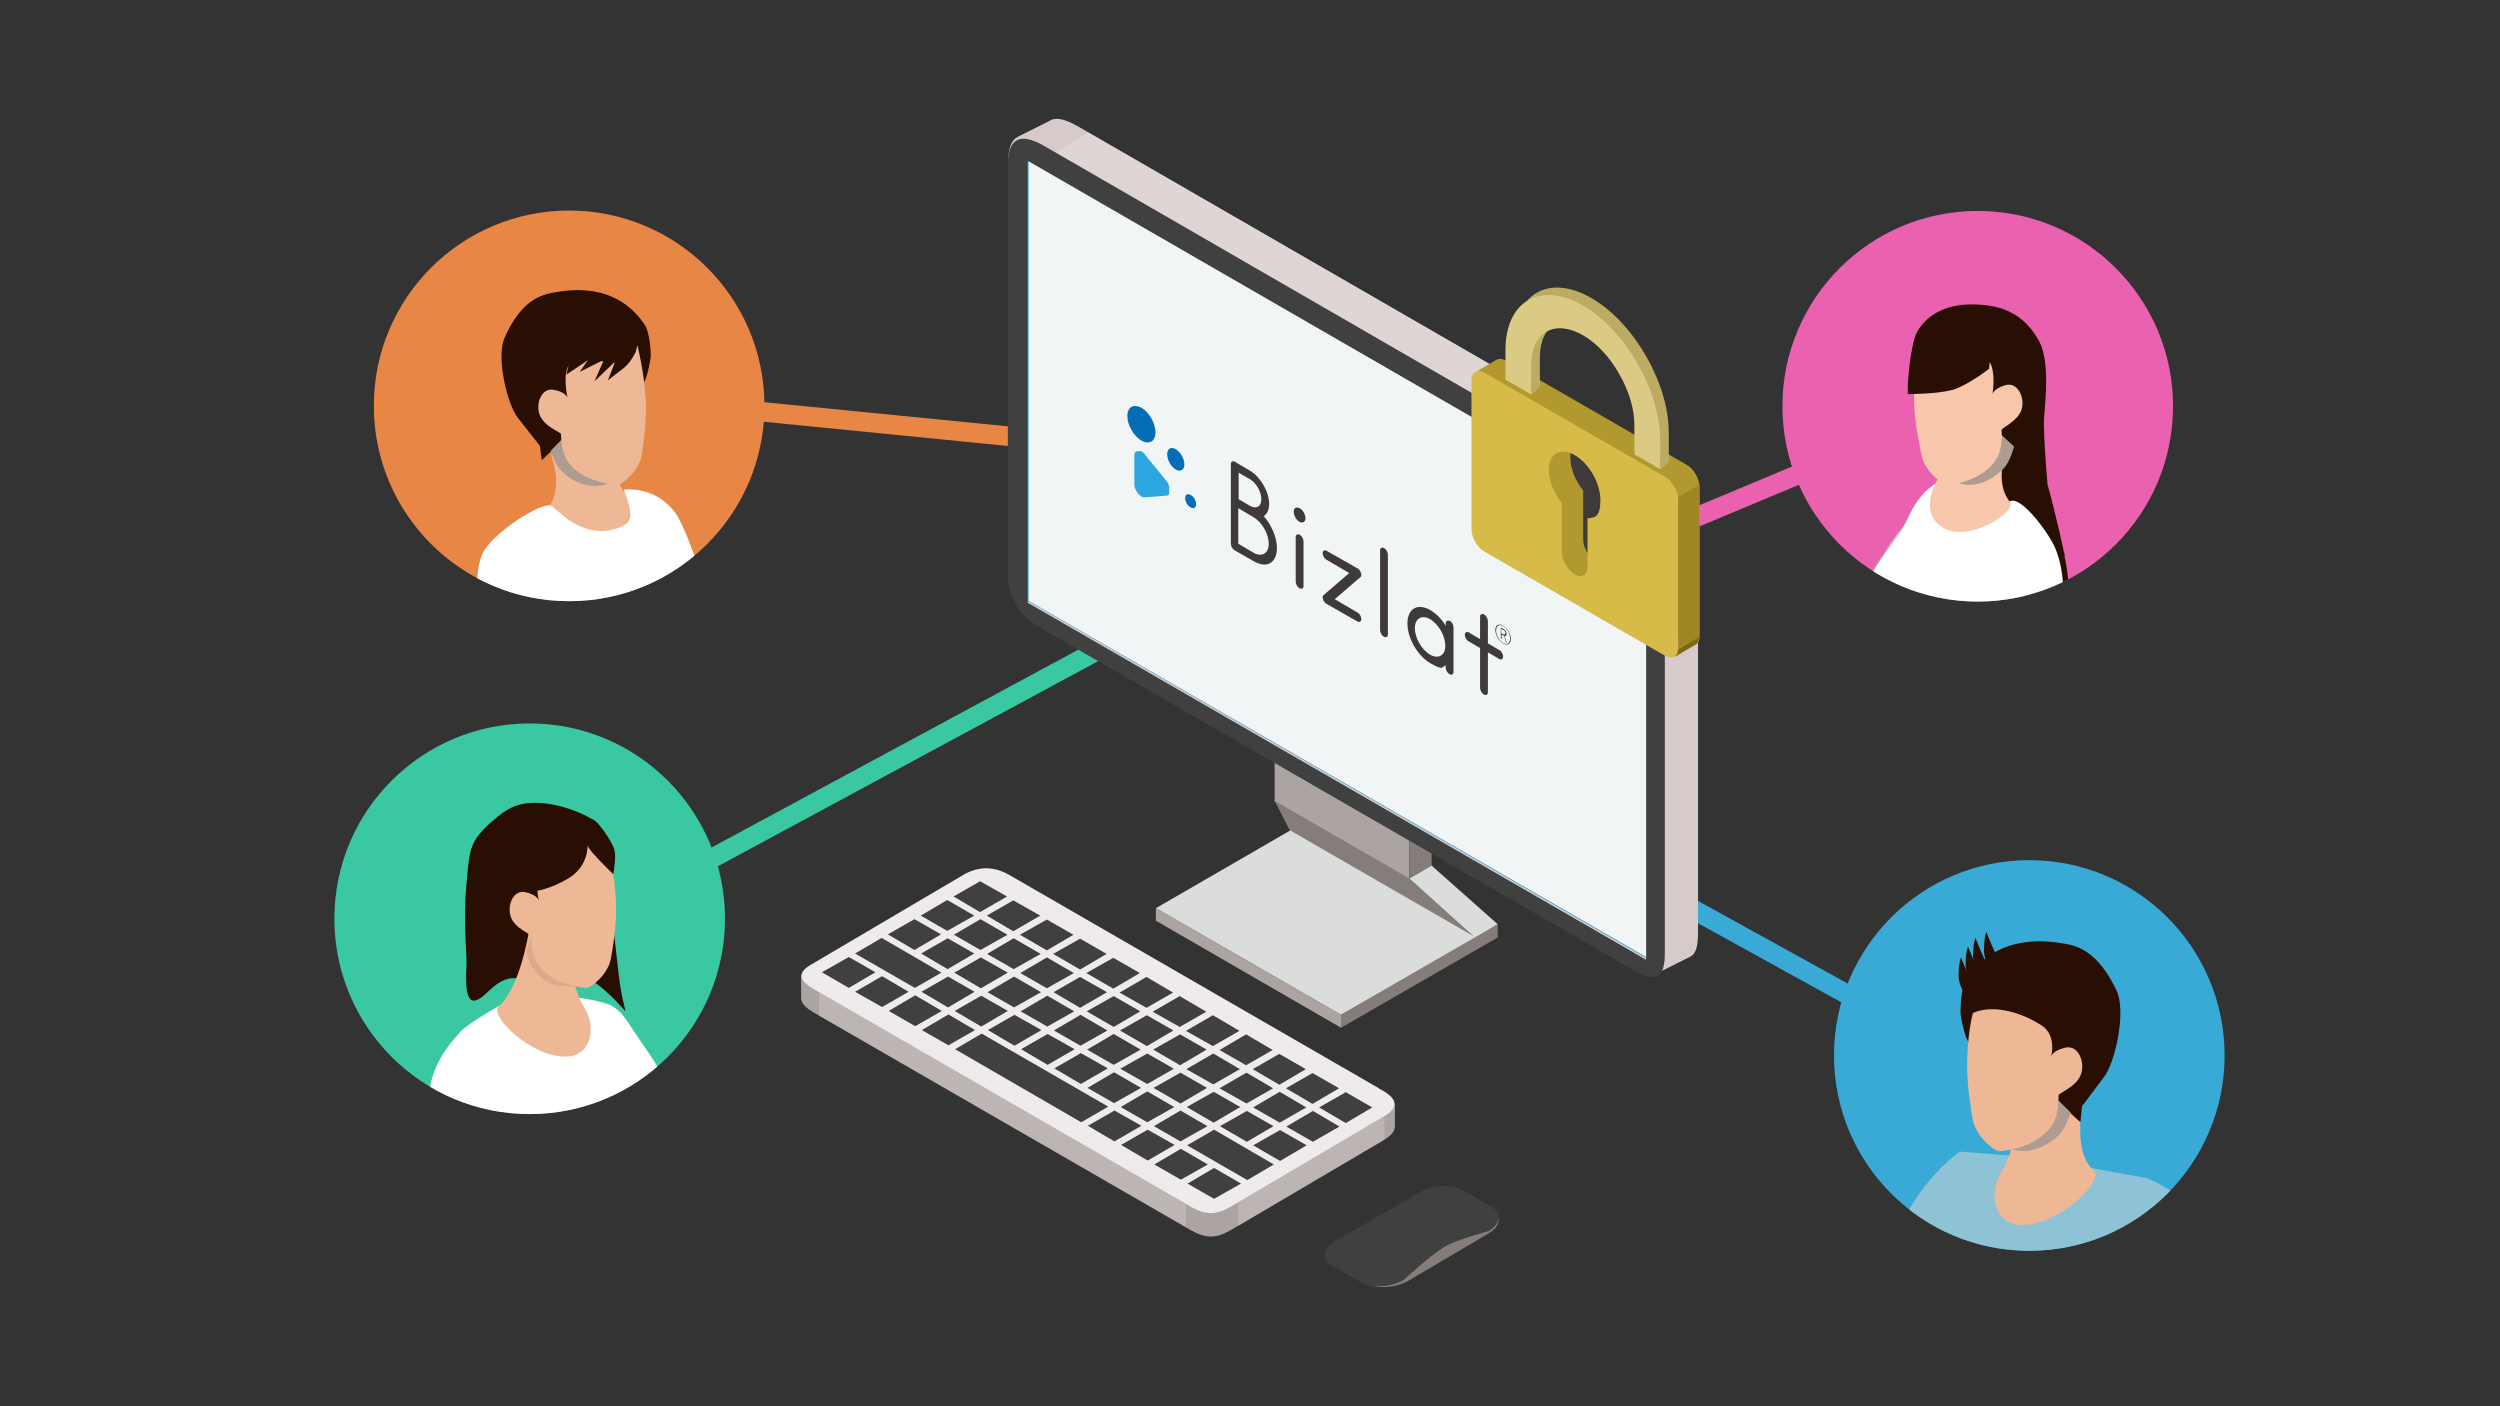 <?xml version="1.0" encoding="UTF-8"?>
<svg id="_レイヤー_1" data-name="レイヤー_1" xmlns="http://www.w3.org/2000/svg" version="1.1" xmlns:xlink="http://www.w3.org/1999/xlink" viewBox="0 0 640 360">
  <rect x="0" y="0" width="640" height="360" fill="#333333" stroke="none"/>
  <!-- Generator: Adobe Illustrator 29.3.1, SVG Export Plug-In . SVG Version: 2.1.0 Build 151)  -->
  <defs>
    <style>
      .st0 {
        fill: #1692c9;
      }

      .st1 {
        fill: #dfa889;
      }

      .st2 {
        fill: #dbca83;
      }

      .st3 {
        fill: #39a9d6;
      }

      .st4 {
        fill: #3e3a39;
      }

      .st5 {
        fill: #efeaeb;
      }

      .st6 {
        fill: #d6bb49;
      }

      .st7 {
        fill: #aba4a1;
      }

      .st8 {
        stroke: #e88645;
      }

      .st8, .st9, .st10, .st11, .st12 {
        fill: none;
      }

      .st8, .st10, .st11, .st12 {
        stroke-linecap: round;
        stroke-miterlimit: 10;
        stroke-width: 5px;
      }

      .st13 {
        fill: #9e8625;
      }

      .st14 {
        fill: #fff;
      }

      .st15 {
        fill: #ae9c90;
      }

      .st16 {
        fill: #f1f5f5;
      }

      .st17 {
        fill: #eeb896;
      }

      .st10 {
        stroke: #39a9d6;
      }

      .st18 {
        clip-path: url(#clippath-1);
      }

      .st19 {
        fill: #404040;
      }

      .st11 {
        stroke: #39c8a1;
      }

      .st20 {
        fill: #2ca6e0;
      }

      .st21 {
        fill: #d7caca;
      }

      .st22 {
        clip-path: url(#clippath-3);
      }

      .st12 {
        stroke: #e961af;
      }

      .st23 {
        fill: #dbdcdc;
      }

      .st24 {
        fill: #b2992f;
      }

      .st25 {
        fill: #f7c6ab;
      }

      .st26 {
        fill: #aaa39f;
      }

      .st27 {
        fill: #8ec2d5;
      }

      .st28 {
        fill: #857d7a;
      }

      .st29 {
        fill: #7c6916;
      }

      .st30 {
        fill: #036eb7;
      }

      .st31 {
        clip-path: url(#clippath-2);
      }

      .st32 {
        fill: #290e04;
      }

      .st33 {
        fill: #bcab62;
      }

      .st34 {
        fill: #d4d0ce;
        opacity: .4;
      }

      .st35 {
        clip-path: url(#clippath);
      }

      .st36 {
        fill: #39c8a1;
      }

      .st37 {
        fill: #dfd5d5;
      }

      .st38 {
        fill: #e88645;
      }

      .st39 {
        fill: #e961af;
      }
    </style>
    <clipPath id="clippath">
      <circle class="st9" cx="135.6" cy="235.2" r="50"/>
    </clipPath>
    <clipPath id="clippath-1">
      <circle class="st9" cx="506.3" cy="104" r="50"/>
    </clipPath>
    <clipPath id="clippath-2">
      <circle class="st9" cx="145.7" cy="103.9" r="50"/>
    </clipPath>
    <clipPath id="clippath-3">
      <circle class="st9" cx="519.5" cy="270.2" r="50"/>
    </clipPath>
  </defs>
  <line class="st8" x1="180.8" y1="104" x2="297.8" y2="115.6"/>
  <line class="st10" x1="375.5" y1="200.8" x2="500.1" y2="269.6"/>
  <line class="st12" x1="479.4" y1="113.5" x2="372.3" y2="158.3"/>
  <line class="st11" x1="171.4" y1="225.6" x2="286.9" y2="163.3"/>
  <g>
    <circle class="st36" cx="135.6" cy="235.2" r="50"/>
    <g class="st35">
      <g>
        <path class="st32" d="M128.9,207.9c-9.2,7.1-8.6,9-9.5,18.7-.9,9.7.2,17.6,0,20.9-.5,9.6,1.4,10.4,5.5,6.4,6.7-6.5,8.5-1.9,16.1-2.1s6.3-4.8,13.9,1.8,5,8.5,3.5-4-3.8-37.7-6.4-39.6-15.7-7.8-23.1-2Z"/>
        <path class="st14" d="M134.7,254.3c-2.9.6-14.7,7.4-16.8,9.8s-9.7,10-7.8,21.1c2.1,12,13,19.2,14.4,33.2,1.5,14.6,1.5,29.4,1.5,29.4,0,0,17.6,5,26.6,3,10.7-2.4,12-7.8,12-7.8,0,0,2.7-8.5,3.2-41.7,0,0,.3-5,1.7-7.6,3.8-6.9,2.5-15.8-3.4-24.1-5.6-7.9-6.4-10.6-9.9-12.3-3.5-1.7-18.6-3.5-21.5-2.9Z"/>
        <g>
          <path class="st17" d="M135.3,239s-2.3,14.1-7.6,18.6c-2.7,2.2,8,12.9,17,12.9,6.9,0,7.7-7.7,5.3-11.8-6.3-10.7-3.2-19.6-3.2-19.6h-11.5Z"/>
          <path class="st1" d="M136,239.7l11.3,12.9s-1.8,0-4.8-.4c-2.4-.4-4.1-1.9-5.7-3.8-1.5-1.8-2.1-5-2.1-5l1.3-3.7Z"/>
          <path class="st17" d="M155.9,217.7s1.6,6.5,1.8,13.7c.2,5.8-1,12.2-1.3,13.9-.6,4-5.1,7.7-6.4,7.6-5.7-.5-9.9-2.9-12.1-5.7-2.1-2.8-1.8-6.9-1.9-7.5,0-.6-4.2-2-5.2-4.9-1.1-3,.6-7.1,3.7-6.4s3.4,2.1,3.4,2.1c0,0-1.8-8.8,2.1-9.3,5.3-.7,7-6.7,9.8-7.1,4-.5,6.1,3.6,6.1,3.6Z"/>
          <path class="st32" d="M150.4,216.5s.3,5.2-4.8,8.3-9.1,3.4-9.1,3.4c0,0-1.3-6.1,0-9.2s11.6-8.7,11.6-8.7c0,0,2.6-1.5,4.2-.2s4.5,5.6,5,7.5-.3,6.2-.3,6.2c0,0-6.4-6.1-6.6-7.4Z"/>
        </g>
      </g>
    </g>
  </g>
  <g>
    <circle class="st39" cx="506.3" cy="104" r="50"/>
    <g class="st18">
      <g>
        <path class="st32" d="M528.6,142.3c-1.5-7-5.1-21.8-4.5-17.7.6,4.2-1.2-13.2-.8-17.9s1.4-14.4-1.3-19.4c-3.8-6.9-9.2-8.7-13.9-9.2-10.1-1.1-14.9,3-17,6.3-1.6,2.5-1.8,7.2-1.8,7.2,0,0,.2,7.4,1.6,7s3.5-3,5.3-2.9c8.7.3,11.7,8.9,11.9,10.7.2,2.1,2.6,34.9,4.6,39.5s15,15,16.3,15.4,1.1-12-.5-19Z"/>
        <path class="st14" d="M498.4,133.6c-4-1.6,1.3-12.4-2.6-10-5.8,3.6-7.1,9.2-8.7,11.3s-7.5,10-8.1,12.9c-.6,2.9,0,14.4.2,17.6s1.7,9.6,1.6,12.3-3.8,10.6-3.4,13,34.9,16.9,34.1,13.4-1.4-13.1-.9-17.2,6.7-9.6,8.1-11.7c3.3-5,7.6-12.7,8.6-16.9,1.8-7.2.5-14.6-1.5-18.7s-9.3-13.8-11.7-10.9-7.8,7.9-15.6,4.9Z"/>
        <path class="st26" d="M491,128.1c-2.1,2.8-3,6.3-5.2,9,0,0-2,2.8-2,2.8-1.3,1.9-2.7,3.8-3.9,5.7-1.2,1.9-1.3,4.4-1.1,6.6-.3-1.1-.2-2.3-.1-3.5.3-3.6,3.1-6.2,5-9,0,0,2-2.8,2-2.8,2.2-2.7,3.1-6.2,5.4-8.8h0Z"/>
        <g>
          <path class="st25" d="M513.8,114.7s-3.5,8.7.7,13.7c2.1,2.5-10.2,10.4-16.7,6.9-5.7-3-3.8-9.5-1.4-13.2,3.4-5.2,3-9.3,3-9.3l14.3,2Z"/>
          <path class="st15" d="M512,111.1l-10.4,12.6s1.6.8,4.6.2c2.4-.5,5.5-2.4,7.1-4.4,1.5-1.9,2.3-5.2,2.3-5.2l-3.5-3.2Z"/>
          <path class="st25" d="M491.2,88.7s-1.3,6.7-1.2,14c.1,5.8,1.6,12.3,2,14.1.8,4,5.6,7.6,6.9,7.4,5.8-.8,10-3.4,12-6.4,2-3,1.5-7.1,1.5-7.7s4.1-2.2,5.1-5.2c1-3.1-1-7.2-4.1-6.3-3.1.9-3.3,2.3-3.3,2.3,0,0,1.4-9-2.6-9.4-5.4-.5-8.9,1.5-11.8,1.3-4.1-.4-4.5-4-4.5-4Z"/>
          <path class="st32" d="M490.3,86.4c-1.2,3-2.1,11.4-1.9,14.5,6.2-.1,10.9-.6,13.1-1.7,4.1-1.9,7.7-4.8,7.7-4.8l.5-5.3s-18.1-5.6-19.3-2.7Z"/>
        </g>
      </g>
    </g>
  </g>
  <g>
    <circle class="st38" cx="145.7" cy="103.9" r="50"/>
    <g class="st31">
      <g>
        <path class="st17" d="M141,116.3s3.5,8.7-.7,13.7c-2.1,2.5,11.3,9,17.8,5.6,5.7-3,2.7-8.2.3-11.9-3.4-5.2-3-9.3-3-9.3l-14.3,2Z"/>
        <g>
          <path class="st32" d="M138.1,114s-2.5-3.2-5.5-7c-2.7-3.4-5.7-15.5-3.4-20.6,3.2-7.1,6.9-10.3,11.5-11.3,15.7-3.4,21.9,4.6,24.2,7.8,1.7,2.4,1.7,8.3,1.7,8.3,0,0-1,7.4-2.4,7.1s-3.7-2.7-5.4-2.5c-8.6.9-11,9.6-11,11.5,0,2.1-9.1,10.5-9.1,10.5l-.5-3.7Z"/>
          <path class="st15" d="M144.2,112.1l11.2,11.7s-1.5.9-4.5.5c-2.4-.3-5.6-1.9-7.3-3.9-1.6-1.7-2.6-5-2.6-5l3.3-3.4Z"/>
          <path class="st17" d="M163.2,88.5s1.7,6.6,2.1,13.7c.3,5.8-.7,12.3-1,14.1-.5,4-5,7.9-6.3,7.8-5.8-.4-10.1-2.7-12.3-5.5-2.2-2.8-2-7-2.1-7.5s-4.3-1.9-5.4-4.8c-1.2-3,.5-7.2,3.6-6.5,3.2.6,3.5,2.1,3.5,2.1,0,0-2-8.8,1.9-9.5,5.3-.9,8.9.9,11.7.4,4-.6,4.2-4.3,4.2-4.3Z"/>
          <path class="st32" d="M162.8,89.9s-1.1,2.7-3.1,4.3c-2.1,1.6-4.1,3.2-4.1,3.2l1.9-4.9-5.3,5.1,2.4-5.5-6.2,3.1,2.1-3-5.5,3.7,1.2-5.3,16.7-.8Z"/>
        </g>
        <path class="st14" d="M158.7,135c4.8-1.8,1.8-6.8,1-9.7,7.4-.4,11.3,3.5,13.2,6,1.9,2.5,5.3,11.7,7.2,17.9s2.5,20.4,2.2,24.2.2,14.2,1,17.4c1.1,4.6,3.7,11.1,3.3,14s-44.4,18.3-43.5,14.2-2.6-14.5-4-19.2-3.8-10.9-5.2-13.7c-3.1-6.5-8.4-16.6-9.6-21.6-2.1-8.6-3.1-17.1-.9-22.5s15.6-13.8,17.7-12.5,8.3,9.1,17.6,5.5Z"/>
      </g>
    </g>
  </g>
  <g>
    <circle class="st3" cx="519.5" cy="270.2" r="50"/>
    <g class="st22">
      <g>
        <path class="st27" d="M519.7,296.2l29.9,5.4s17,6.4,14.9,18.4c-2.3,12.9-7.2,15.7-6.7,20,1.9,15.7-12.7,69.6-12.7,69.6,0,0-31.5-.5-41.2-2.7-11.5-2.6-16.6-9.2-16.6-9.2,0,0-5.5-18.3-5.6-61.5,0-27.8,20-41.4,20-41.4l17.9,1.4Z"/>
        <g>
          <path class="st17" d="M533.4,281s-3.2,13.8,2.6,18.6c2.9,2.4-8.6,14-18.4,14-7.4,0-8.3-8.3-5.7-12.7,6.8-11.6,3.5-21.2,3.5-21.2l18.1,1.3Z"/>
          <path class="st32" d="M533,283.2s2.6-3.5,5.7-7.6c2.8-3.7,5.7-16.7,3.1-22.1-3.6-7.5-7.7-10.9-12.6-11.8-16.9-3.3-23.3,5.5-25.7,8.9-1.8,2.6-1.6,9-1.6,9,0,0,1.2,7.9,2.8,7.6,1.9-.4,3.9-3,5.8-2.9,9.2.8,12,10,12.1,12,0,2.2,10,11,10,11l.4-4Z"/>
          <path class="st15" d="M526.5,281.3l-11.7,12.8s1.7.9,4.9.4c2.6-.4,5.9-2.2,7.7-4.3,1.6-1.9,2.7-5.4,2.7-5.4l-3.6-3.5Z"/>
          <path class="st17" d="M505.1,259.2s-1.3,4.4-1.5,12.2c-.2,6.2,1.1,13.1,1.4,15.1.7,4.3,5.5,8.3,7,8.2,6.2-.5,10.7-3.1,13-6.2,2.3-3.1,1.9-7.5,2-8.1,0-.6,4.5-2.1,5.7-5.3,1.2-3.2-.7-7.7-4-6.9-3.4.8-3.6,2.3-3.6,2.3,0,0,1.5-5.6-2.6-8.1s-7.3-3.5-10.4-3.9c-4.3-.6-6.9.8-6.9.8Z"/>
        </g>
        <path class="st32" d="M503.6,255.1s-2.2-2.2-2.2-5.4.6-4.6.6-4.6c0,0,2.6,6.5,3,6.7s-1.4,3.2-1.4,3.2Z"/>
        <path class="st32" d="M505.4,252.3s-2.2-2.2-2.2-5.4.6-4.6.6-4.6c0,0,2.6,6.5,3,6.7s-1.4,3.2-1.4,3.2Z"/>
        <path class="st32" d="M507.3,250.1s-2.2-2.2-2.2-5.4.6-4.6.6-4.6c0,0,2.6,6.5,3,6.7s-1.4,3.2-1.4,3.2Z"/>
        <path class="st32" d="M510.1,248.6s-2.2-2.2-2.2-5.4.6-4.6.6-4.6c0,0,2.6,6.5,3,6.7s-1.4,3.2-1.4,3.2Z"/>
      </g>
    </g>
  </g>
  <g>
    <g>
      <path class="st28" d="M349.5,328.4l-7.3-4.2c-2.8-1.6-2.4-4.5.8-6.3l20.5-12.1c3.2-1.9,8.2-2.1,11-.5l7.3,4.2c2.8,1.6,2.4,4.5-.8,6.3l-20.5,12.1c-3.2,1.9-8.2,2.1-11,.5Z"/>
      <path class="st19" d="M348.3,328.2l-7.3-4.2c-2.8-1.6-2.4-4.5.8-6.3l21.7-12.5c3.2-1.9,8.2-2.1,11-.5l7.3,4.2c2.8,1.6,2.4,4.5-.8,6.3,0,0-7.7,2-11.1,3.9-3.4,2-10.6,8.6-10.6,8.6-3.2,1.9-8.2,2.1-11,.5Z"/>
    </g>
    <g>
      <polygon class="st7" points="360.8 225.1 326.3 205.2 326.3 188.6 360.8 208.5 360.8 225.1"/>
      <polygon class="st28" points="366.5 221.6 360.8 224.9 360.8 208.4 366.5 205 366.5 221.6"/>
      <path class="st21" d="M425.6,118.8l-1.7-1-148.2-85.6c-3.2-1.8-5.6-2.3-7.1-1.2-.1,0-.3.2-.4.2-.1,0-.3.2-.4.2-.1,0-.3.2-.4.2-.1,0-.3.2-.4.2-.1,0-.3.2-.4.2-.1,0-.3.2-.4.2-.1,0-.3.2-.4.2-.1,0-.3.2-.4.2-.1,0-.3.2-.4.2-.1,0-.3.2-.4.2-.1,0-.3.2-.4.2-.1,0-.3.2-.4.2-.1,0-.3.2-.4.2-.1,0-.3.2-.4.2-.1,0-.3.2-.4.2-.1,0-.3.2-.4.2-.1,0-.3.2-.4.2-.1,0-.3.2-.4.2-.1,0-.3.2-.4.2-.1,0-.3.2-.4.2-1.6.8-2.5,2.8-2.5,6.3v104.6c0,6.8,3.1,11,9,14.4l151.1,87.2c3.1,1.8,5.2,2.3,6.5,1.4.1,0,.3-.1.4-.2.1,0,.3-.1.4-.2.1,0,.3-.1.4-.2.1,0,.3-.1.4-.2.1,0,.3-.1.4-.2.1,0,.3-.1.4-.2.1,0,.3-.1.4-.2.1,0,.3-.1.4-.2.1,0,.3-.1.4-.2.1,0,.3-.1.4-.2.1,0,.3-.1.4-.2.1,0,.3-.1.4-.2.1,0,.3-.1.4-.2.1,0,.3-.1.4-.2.1,0,.3-.1.4-.2.1,0,.3-.1.4-.2.1,0,.3-.1.4-.2.1,0,.3-.1.4-.2.1,0,.3-.1.4-.2.1,0,.3-.1.4-.2,1.4-.6,2-2.6,2-6.2v-104.6c0-6.8-3.3-12-9.2-15.4ZM271.7,46.2l149.6,86.4s0,75.3,0,103c-33-19.1-149.7-86.4-149.7-86.4,0,0,0-75.3,0-103Z"/>
      <polygon class="st0" points="421.4 245.2 263.1 153.8 263.1 41.2 421.4 132.6 421.4 245.2"/>
      <polygon class="st28" points="377.8 240.2 330.3 212.8 326.3 205 360.8 224.9 377.8 240.2"/>
      <polygon class="st23" points="383.4 236.6 377.8 240.2 360.8 224.9 366.5 221.6 383.4 236.6"/>
      <polygon class="st23" points="343.3 259.8 295.9 232.5 330.3 212.6 377.8 240 343.3 259.8"/>
      <polygon class="st28" points="383.4 240 343.3 263.1 343.3 259.8 383.4 236.6 383.4 240"/>
      <polygon class="st7" points="343.3 263.1 295.9 235.7 295.9 232.4 343.3 259.8 343.3 263.1"/>
      <polygon class="st37" points="417 123.9 425.9 118.9 278.5 33.9 270.1 39.1 417 123.9"/>
      <path class="st19" d="M421.4,132.6s0,113.1,0,113.1c0,0-158.3-91.4-158.3-91.4,0,0,0-113.1,0-113.1l158.2,91.4ZM415.4,122.9l-148.2-85.6c-5.9-3.4-9.2-2-9.2,4.8v104.6c0,6.8,3.1,11,9,14.4l151.1,87.2c5.9,3.4,8.1,2.3,8.1-4.5v-104.6c0-6.8-3.3-12-9.2-15.4l-1.7-1Z"/>
      <g>
        <g>
          <path class="st7" d="M353,279l-94.6-54.6c-3.8-2.2-7.7-2.3-11.5-.2l-39.2,23.1c-3.8,2.2-3.1,4.1.6,6.3l96.5,55.7c3.8,2.2,6.5,2.2,10.3,0l39.2-23.1c3.8-2.2,3.5-4.4-.3-6.6l-1.1-.6Z"/>
          <path class="st7" d="M353,279.2l-94.6-54.6c-3.8-2.2-7.7-2.3-11.5-.2l-39.2,23.1c-3.8,2.2-3.1,4.1.6,6.3l96.5,55.7c3.8,2.2,6.5,2.2,10.3,0l39.2-23.1c3.8-2.2,3.5-4.4-.3-6.6l-1.1-.6Z"/>
          <path class="st7" d="M353,279.5l-94.6-54.6c-3.8-2.2-7.7-2.3-11.5-.2l-39.2,23.1c-3.8,2.2-3.1,4.1.6,6.3l96.5,55.7c3.8,2.2,6.5,2.2,10.3,0l39.2-23.1c3.8-2.2,3.5-4.4-.3-6.6l-1.1-.6Z"/>
          <path class="st7" d="M353,279.8l-94.6-54.6c-3.8-2.2-7.7-2.3-11.5-.2l-39.2,23.1c-3.8,2.2-3.1,4.1.6,6.3l96.5,55.7c3.8,2.2,6.5,2.2,10.3,0l39.2-23.1c3.8-2.2,3.5-4.4-.3-6.6l-1.1-.6Z"/>
          <path class="st7" d="M353,280l-94.6-54.6c-3.8-2.2-7.7-2.3-11.5-.2l-39.2,23.1c-3.8,2.2-3.1,4.1.6,6.3l96.5,55.7c3.8,2.2,6.5,2.2,10.3,0l39.2-23.1c3.8-2.2,3.5-4.4-.3-6.6l-1.1-.6Z"/>
          <path class="st7" d="M353,280.3l-94.6-54.6c-3.8-2.2-7.7-2.3-11.5-.2l-39.2,23.1c-3.8,2.2-3.1,4.1.6,6.3l96.5,55.7c3.8,2.2,6.5,2.2,10.3,0l39.2-23.1c3.8-2.2,3.5-4.4-.3-6.6l-1.1-.6Z"/>
          <path class="st7" d="M353,280.6l-94.6-54.6c-3.8-2.2-7.7-2.3-11.5-.2l-39.2,23.1c-3.8,2.2-3.1,4.1.6,6.3l96.5,55.7c3.8,2.2,6.5,2.2,10.3,0l39.2-23.1c3.8-2.2,3.5-4.4-.3-6.6l-1.1-.6Z"/>
          <path class="st7" d="M353,280.8l-94.6-54.6c-3.8-2.2-7.7-2.3-11.5-.2l-39.2,23.1c-3.8,2.2-3.1,4.1.6,6.3l96.5,55.7c3.8,2.2,6.5,2.2,10.3,0l39.2-23.1c3.8-2.2,3.5-4.4-.3-6.6l-1.1-.6Z"/>
          <path class="st7" d="M353,281.1l-94.6-54.6c-3.8-2.2-7.7-2.3-11.5-.2l-39.2,23.1c-3.8,2.2-3.1,4.1.6,6.3l96.5,55.7c3.8,2.2,6.5,2.2,10.3,0l39.2-23.1c3.8-2.2,3.5-4.4-.3-6.6l-1.1-.6Z"/>
          <path class="st7" d="M353,281.4l-94.6-54.6c-3.8-2.2-7.7-2.3-11.5-.2l-39.2,23.1c-3.8,2.2-3.1,4.1.6,6.3l96.5,55.7c3.8,2.2,6.5,2.2,10.3,0l39.2-23.1c3.8-2.2,3.5-4.4-.3-6.6l-1.1-.6Z"/>
          <path class="st7" d="M353,281.6l-94.6-54.6c-3.8-2.2-7.7-2.3-11.5-.2l-39.2,23.1c-3.8,2.2-3.1,4.1.6,6.3l96.5,55.7c3.8,2.2,6.5,2.2,10.3,0l39.2-23.1c3.8-2.2,3.5-4.4-.3-6.6l-1.1-.6Z"/>
          <path class="st7" d="M353,281.9l-94.6-54.6c-3.8-2.2-7.7-2.3-11.5-.2l-39.2,23.1c-3.8,2.2-3.1,4.1.6,6.3l96.5,55.7c3.8,2.2,6.5,2.2,10.3,0l39.2-23.1c3.8-2.2,3.5-4.4-.3-6.6l-1.1-.6Z"/>
          <path class="st7" d="M353,282.2l-94.6-54.6c-3.8-2.2-7.7-2.3-11.5-.2l-39.2,23.1c-3.8,2.2-3.1,4.1.6,6.3l96.5,55.7c3.8,2.2,6.5,2.2,10.3,0l39.2-23.1c3.8-2.2,3.5-4.4-.3-6.6l-1.1-.6Z"/>
          <path class="st7" d="M353,282.5l-94.6-54.6c-3.8-2.2-7.7-2.3-11.5-.2l-39.2,23.1c-3.8,2.2-3.1,4.1.6,6.3l96.5,55.7c3.8,2.2,6.5,2.2,10.3,0l39.2-23.1c3.8-2.2,3.5-4.4-.3-6.6l-1.1-.6Z"/>
          <path class="st7" d="M353,282.7l-94.6-54.6c-3.8-2.2-7.7-2.3-11.5-.2l-39.2,23.1c-3.8,2.2-3.1,4.1.6,6.3l96.5,55.7c3.8,2.2,6.5,2.2,10.3,0l39.2-23.1c3.8-2.2,3.5-4.4-.3-6.6l-1.1-.6Z"/>
          <path class="st7" d="M353,283l-94.6-54.6c-3.8-2.2-7.7-2.3-11.5-.2l-39.2,23.1c-3.8,2.2-3.1,4.1.6,6.3l96.5,55.7c3.8,2.2,6.5,2.2,10.3,0l39.2-23.1c3.8-2.2,3.5-4.4-.3-6.6l-1.1-.6Z"/>
          <path class="st7" d="M353,283.3l-94.6-54.6c-3.8-2.2-7.7-2.3-11.5-.2l-39.2,23.1c-3.8,2.2-3.1,4.1.6,6.3l96.5,55.7c3.8,2.2,6.5,2.2,10.3,0l39.2-23.1c3.8-2.2,3.5-4.4-.3-6.6l-1.1-.6Z"/>
          <path class="st7" d="M353,283.5l-94.6-54.6c-3.8-2.2-7.7-2.3-11.5-.2l-39.2,23.1c-3.8,2.2-3.1,4.1.6,6.3l96.5,55.7c3.8,2.2,6.5,2.2,10.3,0l39.2-23.1c3.8-2.2,3.5-4.4-.3-6.6l-1.1-.6Z"/>
          <path class="st7" d="M353,283.8l-94.6-54.6c-3.8-2.2-7.7-2.3-11.5-.2l-39.2,23.1c-3.8,2.2-3.1,4.1.6,6.3l96.5,55.7c3.8,2.2,6.5,2.2,10.3,0l39.2-23.1c3.8-2.2,3.5-4.4-.3-6.6l-1.1-.6Z"/>
          <path class="st7" d="M353,284.1l-94.6-54.6c-3.8-2.2-7.7-2.3-11.5-.2l-39.2,23.1c-3.8,2.2-3.1,4.1.6,6.3l96.5,55.7c3.8,2.2,6.5,2.2,10.3,0l39.2-23.1c3.8-2.2,3.5-4.4-.3-6.6l-1.1-.6Z"/>
          <path class="st7" d="M353,284.3l-94.6-54.6c-3.8-2.2-7.7-2.3-11.5-.2l-39.2,23.1c-3.8,2.2-3.1,4.1.6,6.3l96.5,55.7c3.8,2.2,6.5,2.2,10.3,0l39.2-23.1c3.8-2.2,3.5-4.4-.3-6.6l-1.1-.6Z"/>
          <path class="st7" d="M353,284.6l-94.6-54.6c-3.8-2.2-7.7-2.3-11.5-.2l-39.2,23.1c-3.8,2.2-3.1,4.1.6,6.3l96.5,55.7c3.8,2.2,6.5,2.2,10.3,0l39.2-23.1c3.8-2.2,3.5-4.4-.3-6.6l-1.1-.6Z"/>
        </g>
        <path class="st5" d="M353,278.6l-94.6-54.6c-3.8-2.2-7.7-2.3-11.5-.2l-39.2,23.1c-3.8,2.2-3.1,4.1.6,6.3l96.5,55.7c3.8,2.2,6.5,2.2,10.3,0l39.2-23.1c3.8-2.2,3.5-4.4-.3-6.6l-1.1-.6Z"/>
        <polygon class="st34" points="209.7 253.9 209.7 260 303.6 314.1 303.6 308.3 209.7 253.9"/>
        <polygon class="st34" points="317 307.8 317 313.8 354.4 291.8 354.4 285.8 317 307.8"/>
      </g>
      <g>
        <g>
          <polygon class="st19" points="250.9 233.5 244.1 229.5 250.9 225.6 257.8 229.5 250.9 233.5"/>
          <polygon class="st19" points="259.4 238.4 252.6 234.4 259.4 230.5 266.3 234.4 259.4 238.4"/>
          <polygon class="st19" points="268 243.3 261.1 239.3 268 235.4 274.8 239.3 268 243.3"/>
          <polygon class="st19" points="276.5 248.2 269.6 244.2 276.5 240.3 283.3 244.2 276.5 248.2"/>
          <polygon class="st19" points="285 253.1 278.1 249.1 285 245.2 291.8 249.1 285 253.1"/>
          <polygon class="st19" points="293.5 258 286.6 254.1 293.5 250.1 300.3 254.1 293.5 258"/>
          <polygon class="st19" points="302 262.9 295.1 259 302 255 308.8 259 302 262.9"/>
          <polygon class="st19" points="310.5 267.8 303.6 263.9 310.5 259.9 317.3 263.9 310.5 267.8"/>
          <polygon class="st19" points="319 272.7 312.2 268.8 319 264.8 325.8 268.8 319 272.7"/>
          <polygon class="st19" points="327.5 277.7 320.7 273.7 327.5 269.8 334.3 273.7 327.5 277.7"/>
          <polygon class="st19" points="336 282.6 329.2 278.6 336 274.7 342.8 278.6 336 282.6"/>
          <polygon class="st19" points="344.5 287.5 337.7 283.5 344.5 279.6 351.3 283.5 344.5 287.5"/>
        </g>
        <g>
          <polygon class="st19" points="242.5 238.3 235.7 234.4 242.5 230.4 249.4 234.4 242.5 238.3"/>
          <polygon class="st19" points="251 243.2 244.2 239.3 251 235.3 257.9 239.3 251 243.2"/>
          <polygon class="st19" points="259.5 248.1 252.7 244.2 259.5 240.2 266.4 244.2 259.5 248.1"/>
          <polygon class="st19" points="268 253 261.2 249.1 268 245.1 274.9 249.1 268 253"/>
          <polygon class="st19" points="276.5 258 269.7 254 276.5 250.1 283.4 254 276.5 258"/>
          <polygon class="st19" points="285.1 262.9 278.2 258.9 285.1 255 291.9 258.9 285.1 262.9"/>
          <polygon class="st19" points="293.6 267.8 286.7 263.8 293.6 259.9 300.4 263.8 293.6 267.8"/>
          <polygon class="st19" points="302.1 272.7 295.2 268.7 302.1 264.8 308.9 268.7 302.1 272.7"/>
          <polygon class="st19" points="310.6 277.6 303.7 273.7 310.6 269.7 317.4 273.7 310.6 277.6"/>
          <polygon class="st19" points="319.1 282.5 312.2 278.6 319.1 274.6 325.9 278.6 319.1 282.5"/>
          <polygon class="st19" points="327.6 287.4 320.8 283.5 327.6 279.5 334.4 283.5 327.6 287.4"/>
          <polygon class="st19" points="336.1 292.3 329.3 288.4 336.1 284.4 342.9 288.4 336.1 292.3"/>
        </g>
        <g>
          <polygon class="st19" points="234.1 243.2 227.3 239.2 234.1 235.3 240.9 239.2 234.1 243.2"/>
          <polygon class="st19" points="242.6 248.1 235.8 244.1 242.6 240.2 249.4 244.1 242.6 248.1"/>
          <polygon class="st19" points="251.1 253 244.3 249 251.1 245.1 258 249 251.1 253"/>
          <polygon class="st19" points="259.6 257.9 252.8 254 259.6 250 266.5 254 259.6 257.9"/>
          <polygon class="st19" points="268.1 262.8 261.3 258.9 268.1 254.9 275 258.9 268.1 262.8"/>
          <polygon class="st19" points="276.6 267.7 269.8 263.8 276.6 259.8 283.5 263.8 276.6 267.7"/>
          <polygon class="st19" points="285.1 272.6 278.3 268.7 285.1 264.7 292 268.7 285.1 272.6"/>
          <polygon class="st19" points="293.7 277.5 286.8 273.6 293.7 269.7 300.5 273.6 293.7 277.5"/>
          <polygon class="st19" points="302.2 282.5 295.3 278.5 302.2 274.6 309 278.5 302.2 282.5"/>
          <polygon class="st19" points="310.7 287.4 303.8 283.4 310.7 279.5 317.5 283.4 310.7 287.4"/>
          <polygon class="st19" points="319.2 292.3 312.3 288.3 319.2 284.4 326 288.3 319.2 292.3"/>
          <polygon class="st19" points="327.7 297.2 320.8 293.2 327.7 289.3 334.5 293.2 327.7 297.2"/>
        </g>
        <polygon class="st19" points="234.2 252.9 218.9 244.1 225.7 240.1 241 249 234.2 252.9"/>
        <polygon class="st19" points="242.7 257.9 235.9 253.9 242.7 250 249.5 253.9 242.7 257.9"/>
        <polygon class="st19" points="251.2 262.8 244.4 258.8 251.2 254.9 258 258.8 251.2 262.8"/>
        <polygon class="st19" points="259.7 267.7 252.9 263.7 259.7 259.8 266.6 263.7 259.7 267.7"/>
        <polygon class="st19" points="268.2 272.6 261.4 268.6 268.2 264.7 275.1 268.6 268.2 272.6"/>
        <polygon class="st19" points="276.7 277.5 269.9 273.5 276.7 269.6 283.6 273.5 276.7 277.5"/>
        <polygon class="st19" points="285.2 282.4 278.4 278.5 285.2 274.5 292.1 278.5 285.2 282.4"/>
        <polygon class="st19" points="293.7 287.3 286.9 283.4 293.7 279.4 300.6 283.4 293.7 287.3"/>
        <polygon class="st19" points="302.2 292.2 295.4 288.3 302.2 284.3 309.1 288.3 302.2 292.2"/>
        <polygon class="st19" points="319.3 302.1 303.9 293.2 310.8 289.2 326.1 298.1 319.3 302.1"/>
        <polygon class="st19" points="217.3 252.9 210.4 248.9 217.3 245 224.1 248.9 217.3 252.9"/>
        <polygon class="st19" points="225.8 257.8 218.9 253.9 225.8 249.9 232.6 253.9 225.8 257.8"/>
        <polygon class="st19" points="234.3 262.7 227.5 258.8 234.3 254.8 241.1 258.8 234.3 262.7"/>
        <polygon class="st19" points="242.8 267.6 236 263.7 242.8 259.7 249.6 263.7 242.8 267.6"/>
        <polygon class="st19" points="276.8 287.3 244.5 268.6 251.3 264.6 283.7 283.3 276.8 287.3"/>
        <polygon class="st19" points="285.3 292.2 278.5 288.2 285.3 284.3 292.2 288.2 285.3 292.2"/>
        <polygon class="st19" points="293.8 297.1 287 293.1 293.8 289.2 300.7 293.1 293.8 297.1"/>
        <polygon class="st19" points="302.3 302 295.5 298.1 302.3 294.1 309.2 298.1 302.3 302"/>
        <polygon class="st19" points="310.8 306.9 304 303 310.8 299 317.7 303 310.8 306.9"/>
      </g>
    </g>
  </g>
  <polygon class="st16" points="421.4 245 263.3 153.8 263.3 41.3 421.4 132.5 421.4 245"/>
  <g>
    <g>
      <path class="st30" d="M303.2,118.9c0,1.4-1,2-2.2,1.3s-2.2-2.4-2.2-3.9,1-2,2.2-1.3,2.2,2.4,2.2,3.9Z"/>
      <path class="st30" d="M295.8,110.7c0,2.3-1.6,3.2-3.6,2.1-2-1.2-3.6-4-3.6-6.3s1.6-3.2,3.6-2.1,3.6,4,3.6,6.3Z"/>
      <path class="st30" d="M306.2,129.1c0,.9-.6,1.2-1.4.8s-1.4-1.5-1.4-2.4.6-1.2,1.4-.8,1.4,1.5,1.4,2.4Z"/>
      <path class="st20" d="M291.6,126.6c0,0,.1.1.2.2,0,0,0,0,0,0,0,0,.2.1.3.2,0,0,0,0,0,0,0,0,.2.1.2.2,0,0,0,0,0,0,0,0,.1,0,.2.1,0,0,0,0,0,0,0,0,.2,0,.3,0,0,0,0,0,0,0,0,0,.2,0,.2,0,0,0,0,0,0,0,0,0,.1,0,.2,0,0,0,0,0,0,0h0s5.3-.4,5.3-.4h0s0,0,0,0c0,0,.1,0,.2,0,0,0,0,0,0,0,.1,0,.3-.1.4-.2,0,0,0,0,0,0,0,0,0,0,.1-.1,0,0,0,0,0,0,0,0,0-.1.1-.2,0,0,0,0,0,0,0,0,0-.2,0-.2,0,0,0,0,0,0,0,0,0-.1,0-.2,0,0,0,0,0,0,0,0,0-.2,0-.3,0,0,0,0,0,0,0,0,0,0,0,0h0s0,0,0,0c0-.1,0-.2,0-.3,0,0,0,0,0-.1,0,0,0-.2,0-.3,0,0,0,0,0-.1,0-.1,0-.2,0-.3,0,0,0,0,0,0,0-.1,0-.2-.1-.3,0,0,0,0,0-.1,0,0,0-.2-.1-.3,0,0,0,0,0,0,0-.1-.1-.2-.2-.3,0,0,0,0,0,0,0,0-.1-.2-.2-.3,0,0,0,0,0,0,0,0-.1-.2-.2-.3,0,0,0,0,0,0h0s-5.3-6.5-5.3-6.5h0s0,0,0,0c0,0-.1-.2-.2-.3,0,0,0,0,0,0-.2-.2-.4-.3-.5-.5,0,0,0,0,0,0,0,0-.1,0-.2-.1,0,0,0,0,0,0,0,0-.2,0-.2-.1,0,0,0,0,0,0,0,0-.2,0-.3,0,0,0,0,0,0,0,0,0-.1,0-.2,0,0,0,0,0,0,0,0,0-.2,0-.2,0,0,0,0,0,0,0,0,0-.2,0-.2,0,0,0,0,0,0,0,0,0-.1,0-.2,0,0,0,0,0,0,0,0,0-.1,0-.2.1,0,0,0,0,0,0,0,0-.1.1-.2.2,0,0,0,0,0,0,0,0,0,.1-.1.2,0,0,0,0,0,0,0,.2-.1.3-.1.5,0,0,0,0,0,0,0,0,0,.2,0,.3,0,0,0,0,0,0h0s0,6.9,0,6.9h0s0,0,0,0c0,.1,0,.2,0,.3,0,0,0,0,0,0,0,.2,0,.5.1.7,0,0,0,0,0,0,0,.1,0,.2.1.3,0,0,0,0,0,0,0,.2.2.5.3.7,0,0,0,0,0,0,0,0,.1.2.2.3,0,0,0,0,0,0,0,.1.2.2.2.3,0,0,0,0,0,0,0,0,.2.2.2.3,0,0,0,0,0,0Z"/>
    </g>
    <g>
      <g>
        <path class="st4" d="M323.4,132.2c.9-.5,1.5-1.6,1.5-3.2,0-3.1-2.2-6.9-4.9-8.5l-3.9-2.3c-.5-.3-1,0-1,.6v20.4c0,.6.4,1.4,1,1.7l4.9,2.8c3.3,1.9,5.9.4,5.9-3.4,0-2.7-1.4-5.9-3.4-8.2ZM322.9,127.8c0,1.9-1.3,2.6-2.9,1.7l-2.9-1.7v-6.8l2.9,1.7c1.6.9,2.9,3.2,2.9,5.1ZM320.9,141.5l-3.9-2.3v-9.1l2.9,1.7,1,.6c2.2,1.3,3.9,4.3,3.9,6.8s-1.8,3.5-3.9,2.3Z"/>
        <path class="st4" d="M371.1,159c-.5-.3-1,0-1,.6v.6c-1-1.7-2.4-3.1-3.9-4-3.3-1.9-5.9-.4-5.9,3.4s2.6,8.3,5.9,10.2,2.9,1,3.9.5v.6c0,.6.4,1.4,1,1.7s1,0,1-.6v-11.4c0-.6-.4-1.4-1-1.7ZM366.1,167.6c-2.2-1.3-3.9-4.3-3.9-6.8s1.8-3.5,3.9-2.3c2.2,1.3,3.9,4.3,3.9,6.8,0,2.5-1.8,3.5-3.9,2.3Z"/>
        <path class="st4" d="M354.3,140.3c-.5-.3-1,0-1,.6v20.4c0,.6.4,1.4,1,1.7s1,0,1-.6v-20.4c0-.6-.4-1.4-1-1.7Z"/>
        <path class="st4" d="M383.8,166.4l-2.9-1.7v-5.7c0-.6-.4-1.4-1-1.7s-1,0-1,.6v5.7l-2.9-1.7c-.5-.3-1,0-1,.6s.4,1.4,1,1.7l2.9,1.7v10.2c0,.6.4,1.4,1,1.7s1,0,1-.6v-10.2s2.9,1.7,2.9,1.7c.5.3,1,0,1-.6s-.4-1.4-1-1.7Z"/>
        <path class="st4" d="M347.5,156.8l-5.8-3.4,6.5-5.6c.2-.1.3-.3.3-.6,0-.6-.4-1.4-1-1.7l-7.9-4.5c-.5-.3-1,0-1,.6s.4,1.4,1,1.7l5.8,3.4-6.5,5.6c-.2.1-.3.3-.3.6,0,.6.4,1.4,1,1.7l7.9,4.5c.5.3,1,0,1-.6s-.4-1.4-1-1.7Z"/>
        <g>
          <path class="st4" d="M334.2,132.7c0,.9-.7,1.3-1.5.9s-1.5-1.6-1.5-2.6.7-1.3,1.5-.9,1.5,1.6,1.5,2.6Z"/>
          <path class="st4" d="M332.7,136.9c-.5-.3-1,0-1,.6v11.4c0,.6.4,1.4,1,1.7s1,0,1-.6v-11.4c0-.6-.4-1.4-1-1.7Z"/>
        </g>
      </g>
      <path class="st4" d="M385.2,162.8c.3,0,.5-.1.5-.5s-.3-1-.7-1.2l-.7-.4c0,0-.1,0-.1,0v2.7c0,0,0,.2.1.2s.1,0,.1,0v-1.2l.6.3.5,1.6h0c0,0,0,.1.1.2s.1,0,.1,0,0,0,0,0l-.5-1.5ZM384.3,161l.6.3c.3.1.5.5.5.8s-.2.4-.5.3l-.6-.3v-1.1Z"/>
      <path class="st4" d="M384.8,164.7c-1.1-.6-2-2.2-2-3.4,0-1.3.9-1.8,2-1.1s2,2.2,2,3.4-.9,1.8-2,1.1ZM384.8,160.3c-1-.6-1.8-.1-1.8,1.1s.8,2.6,1.8,3.2,1.8.1,1.8-1.1-.8-2.6-1.8-3.2Z"/>
    </g>
  </g>
  <g>
    <polygon class="st24" points="378 95.1 383.1 92.1 385.5 94.2 382.2 97.3 378 95.1"/>
    <polygon class="st4" points="428.5 158.5 396.7 140.1 396.7 103.5 428.5 121.8 428.5 158.5"/>
    <path class="st24" d="M431.8,119l-46.3-26.7c-1.8-1-3.3-.2-3.3,1.9v38.2c0,2.1,1.5,4.7,3.3,5.7l46.3,26.7c1.8,1,3.3.2,3.3-1.9v-38.2c0-2.1-1.5-4.7-3.3-5.7ZM411.9,129.4v12.5c0,2.1-1.5,3-3.3,1.9-1.8-1-3.3-3.6-3.3-5.7v-12.5c-2-2.5-3.3-5.7-3.3-8.5,0-4.2,3-5.9,6.6-3.8s6.6,7.2,6.6,11.5-1.3,4.5-3.3,4.7Z"/>
    <path class="st33" d="M427.2,110.7c0-12.6-8.9-28.1-19.8-34.4h0c-10.9-6.3-19.8-1.1-19.8,11.4h0v7.6l6.6,3.8v-7.6h0c0-4.1,1.4-7.1,3.9-8.5s5.8-1.1,9.3.9c3.5,2,6.8,5.5,9.3,9.9s3.9,9,3.9,13v7.6l6.6,3.8v-7.6h0Z"/>
    <path class="st2" d="M425,112.6c0-12.6-8.9-28.1-19.8-34.4h0c-10.9-6.3-19.8-1.1-19.8,11.4h0v7.6l6.6,3.8v-7.6h0c0-4.1,1.4-7.1,3.9-8.5s5.8-1.1,9.3.9c3.5,2,6.8,5.5,9.3,9.9,2.5,4.3,3.9,9,3.9,13v7.6l6.6,3.8v-7.6h0Z"/>
    <path class="st29" d="M428.7,168.1c-.6.5,4.7-2.7,5.4-3.1s.9-2,.9-2l-5.5,3.2s-.5,1.7-.8,1.9Z"/>
    <path class="st6" d="M426.3,122.1l-46.3-26.7c-1.8-1-3.3-.2-3.3,1.9v38.2c0,2.1,1.5,4.7,3.3,5.7l46.3,26.7c1.8,1,3.3.2,3.3-1.9v-38.2c0-2.1-1.5-4.7-3.3-5.7ZM406.4,132.6v12.5c0,2.1-1.5,3-3.3,1.9s-3.3-3.6-3.3-5.7v-12.5c-2-2.5-3.3-5.7-3.3-8.5,0-4.2,3-5.9,6.6-3.8,3.7,2.1,6.6,7.2,6.6,11.5s-1.3,4.5-3.3,4.7Z"/>
    <polygon class="st13" points="435 163 429.6 166.1 429.6 127.3 435 124.1 435 163"/>
    <polygon class="st33" points="391.9 101.2 394.1 99.2 394.1 95.8 392.1 96.9 391.9 101.2"/>
    <polygon class="st33" points="425 120.2 427.2 118.3 427.2 116.1 425 116.9 425 120.2"/>
  </g>
</svg>